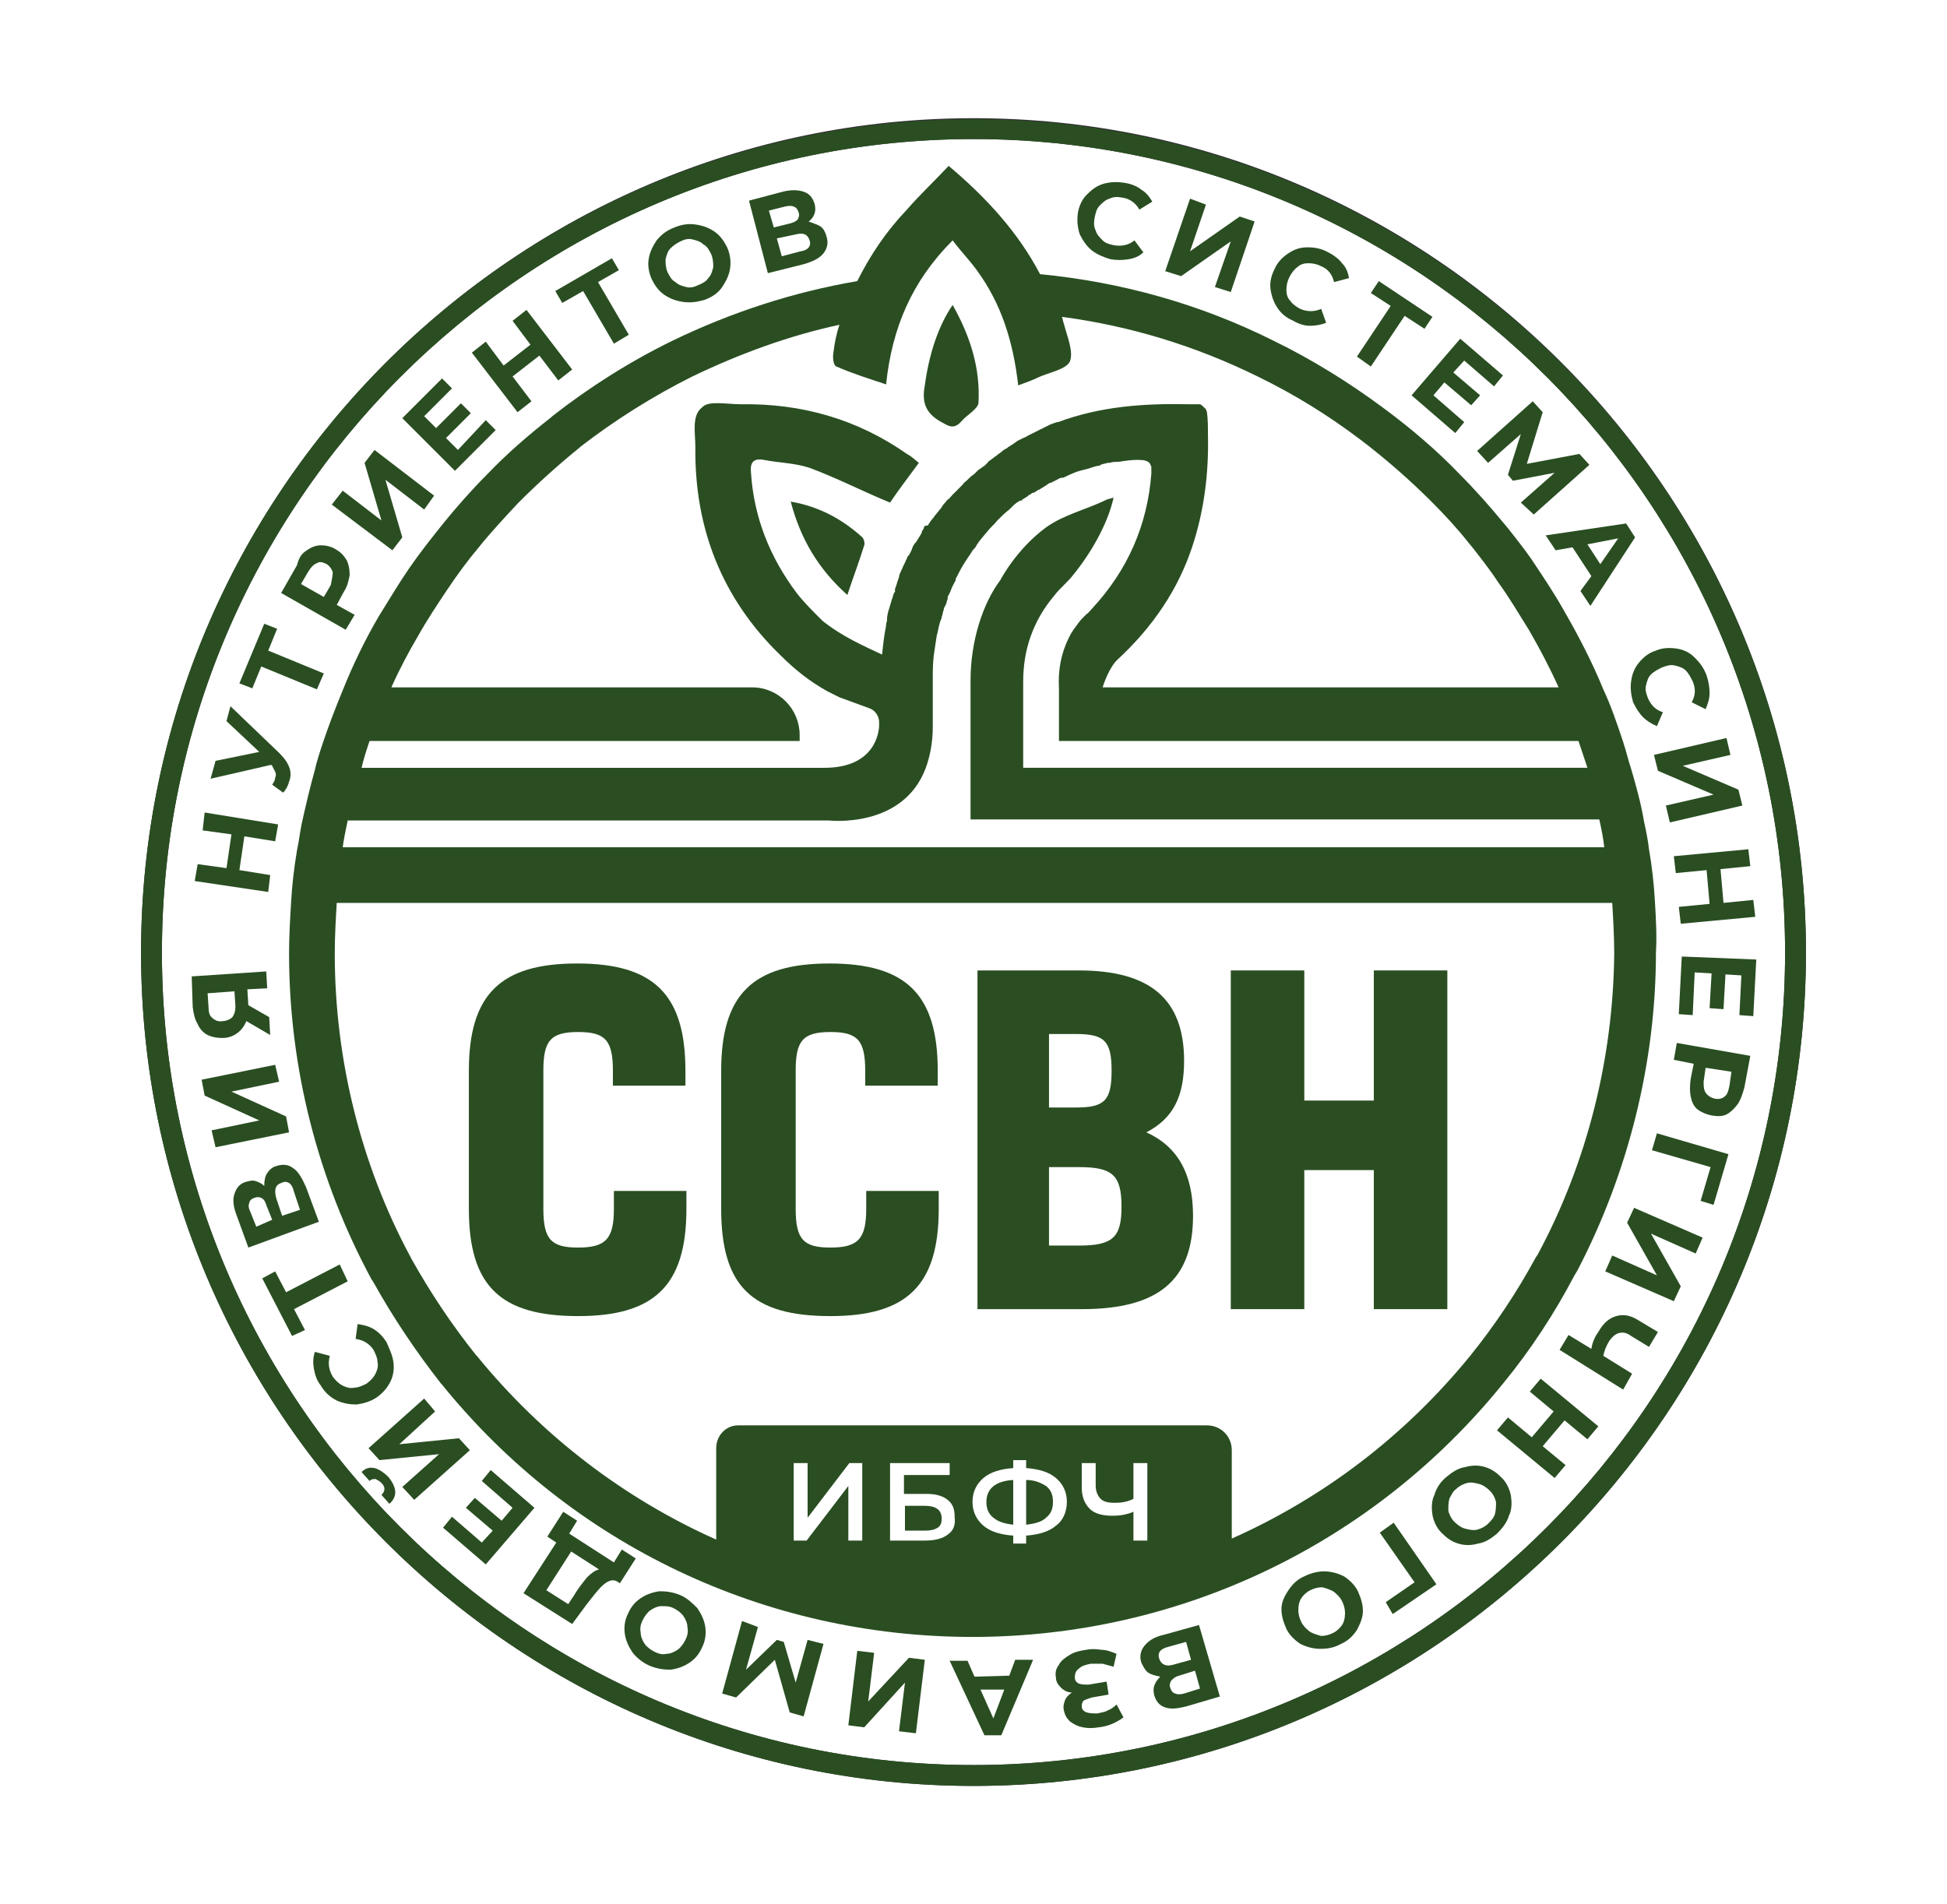 <?xml version="1.0" encoding="utf-8"?> <svg xmlns="http://www.w3.org/2000/svg" xmlns:xlink="http://www.w3.org/1999/xlink" version="1.1" id="Слой_1" x="0px" y="0px" viewBox="0 0 196 191.7" style="enable-background:new 0 0 196 191.7;" xml:space="preserve"> <style type="text/css"> .st0{fill:#2A4E22;} .st1{fill:#2F2F30;} </style> <g> <g> <g> <path class="st0" d="M109.9,25.2c-0.5-0.4-0.9-1-1.2-1.6c-0.2-0.6-0.3-1.3-0.2-2.1c0.1-0.7,0.4-1.4,0.9-1.9 c0.5-0.5,1-0.9,1.7-1.1c0.7-0.2,1.4-0.2,2.1-0.1c0.6,0.1,1.2,0.3,1.7,0.7c0.5,0.3,0.8,0.7,1.1,1.2l-1.3,0.8 c-0.4-0.7-1-1.1-1.7-1.2c-0.5-0.1-0.9-0.1-1.3,0.1c-0.4,0.1-0.7,0.4-1,0.7c-0.3,0.3-0.4,0.7-0.5,1.2c-0.1,0.5-0.1,0.9,0.1,1.3 c0.1,0.4,0.4,0.7,0.7,1c0.3,0.3,0.7,0.4,1.2,0.5c0.7,0.1,1.4,0,2-0.5l0.9,1.2c-0.4,0.4-0.9,0.6-1.5,0.7c-0.6,0.1-1.2,0.1-1.8,0 C111.1,25.9,110.4,25.6,109.9,25.2z"></path> <path class="st0" d="M119.8,20l1.6,0.6l-1.6,4.7l5-3.5l1.5,0.5l-2.4,7.1l-1.6-0.5l1.6-4.6l-5,3.5l-1.6-0.5L119.8,20z"></path> <path class="st0" d="M128.6,31c-0.4-0.6-0.6-1.2-0.7-1.9c-0.1-0.7,0.1-1.4,0.4-2c0.3-0.7,0.8-1.2,1.4-1.6 c0.6-0.4,1.2-0.6,1.9-0.6c0.7,0,1.4,0.1,2.1,0.5c0.6,0.3,1.1,0.7,1.4,1.1c0.4,0.4,0.6,0.9,0.7,1.5l-1.5,0.4 c-0.2-0.8-0.6-1.3-1.3-1.6c-0.4-0.2-0.8-0.3-1.3-0.3c-0.4,0-0.8,0.1-1.1,0.4c-0.3,0.2-0.6,0.6-0.8,1c-0.2,0.4-0.3,0.8-0.3,1.3 c0,0.4,0.1,0.8,0.4,1.1c0.2,0.3,0.6,0.6,1,0.8c0.7,0.3,1.4,0.3,2.1,0l0.5,1.4c-0.5,0.2-1.1,0.3-1.6,0.3c-0.6,0-1.2-0.2-1.7-0.5 C129.5,32,129,31.6,128.6,31z"></path> <path class="st0" d="M143.4,33.1l-2-1.3l-3.4,5.1l-1.4-1l3.4-5.1l-2-1.3l0.8-1.2l5.4,3.6L143.4,33.1z"></path> <path class="st0" d="M147.4,42.5l-0.9,1.1l-4.4-3.8l4.9-5.7l4.3,3.7l-0.9,1.1l-3-2.6l-1.1,1.2l2.7,2.3l-0.9,1l-2.7-2.3l-1.1,1.3 L147.4,42.5z"></path> <path class="st0" d="M153.1,50.6l3.4-3l-4.2,0.8l-0.5-0.6l1.3-4.1l-3.3,2.9l-1.1-1.2l5.6-5l1,1.1l-1.6,5.2l5.3-1l1,1.1l-5.6,5 L153.1,50.6z"></path> <path class="st0" d="M160.2,58l-1.9-2.9l-1.7,0.3l-1-1.5l8.1-1.2l0.9,1.4l-4.5,6.9l-1-1.5L160.2,58z M161.1,56.8l1.8-2.6 l-3.1,0.6L161.1,56.8z"></path> <path class="st0" d="M164.2,68.6c0.1-0.7,0.3-1.3,0.8-1.9c0.4-0.5,1-1,1.7-1.2c0.7-0.3,1.4-0.3,2.1-0.2c0.7,0.1,1.3,0.4,1.8,0.9 c0.5,0.5,0.9,1,1.2,1.8c0.2,0.6,0.3,1.2,0.3,1.8c0,0.6-0.2,1.1-0.4,1.6l-1.4-0.7c0.4-0.7,0.4-1.4,0.1-2.1 c-0.2-0.4-0.4-0.8-0.7-1.1c-0.3-0.3-0.7-0.4-1.1-0.5c-0.4-0.1-0.8,0-1.3,0.2c-0.4,0.2-0.8,0.4-1.1,0.7c-0.3,0.3-0.4,0.7-0.5,1.1 c-0.1,0.4,0,0.8,0.2,1.3c0.3,0.7,0.8,1.2,1.5,1.4l-0.6,1.4c-0.5-0.2-1-0.5-1.4-0.9c-0.4-0.4-0.7-0.9-1-1.5 C164.2,70,164.1,69.3,164.2,68.6z"></path> <path class="st0" d="M173.8,74.3l0.4,1.7l-4.8,1.1l5.6,2.4l0.4,1.6l-7.3,1.7l-0.4-1.7l4.8-1.1l-5.6-2.4l-0.4-1.6L173.8,74.3z"></path> <path class="st0" d="M176.7,92.3l-7.5,0.7l-0.2-1.7l3.1-0.3l-0.3-3.4l-3.1,0.3l-0.2-1.7l7.5-0.7l0.2,1.7l-3,0.3l0.3,3.4l3-0.3 L176.7,92.3z"></path> <path class="st0" d="M170.4,102.2l-1.4-0.1l0.3-5.8l7.5,0.3l-0.3,5.7l-1.4-0.1l0.2-4l-1.6-0.1l-0.2,3.5l-1.4-0.1l0.2-3.5 l-1.7-0.1L170.4,102.2z"></path> <path class="st0" d="M174.9,111.2c-0.3,0.4-0.7,0.8-1.1,1c-0.4,0.2-0.9,0.2-1.5,0.1c-0.5-0.1-1-0.3-1.4-0.6 c-0.4-0.3-0.6-0.8-0.7-1.3c-0.1-0.5-0.1-1.1,0-1.8l0.3-1.5l-2-0.4l0.3-1.7l7.4,1.3l-0.6,3.2C175.4,110.2,175.2,110.8,174.9,111.2 z M171.7,110c0.2,0.3,0.5,0.5,0.9,0.6c0.4,0.1,0.8,0,1-0.2c0.3-0.2,0.4-0.6,0.5-1.1l0.2-1.4l-2.6-0.4l-0.2,1.4 C171.5,109.3,171.5,109.7,171.7,110z"></path> <path class="st0" d="M171.2,120.9l1-3.4l-5.9-1.7l0.5-1.7l7.2,2.1l-1.5,5.1L171.2,120.9z"></path> <path class="st0" d="M171.4,124.6l-0.7,1.6l-4.5-2l3,5.3l-0.7,1.5l-6.9-3l0.7-1.6l4.5,2l-3-5.3l0.7-1.5L171.4,124.6z"></path> <path class="st0" d="M163.4,139.9l-6.4-4l0.9-1.5l2.3,1.4c0.1-0.7,0.4-1.3,0.7-1.7c0.5-0.9,1.1-1.4,1.8-1.6 c0.7-0.2,1.4-0.1,2.2,0.4l2,1.2l-0.9,1.5l-1.8-1.1c-0.4-0.3-0.8-0.4-1.2-0.3c-0.4,0.1-0.7,0.4-1,0.8c-0.3,0.5-0.5,1-0.6,1.5 l2.9,1.8L163.4,139.9z"></path> <path class="st0" d="M156.5,148.8l-5.8-4.8l1.1-1.3l2.4,2l2.2-2.6l-2.4-2l1.1-1.3l5.8,4.8l-1.1,1.3l-2.3-1.9l-2.2,2.6l2.3,1.9 L156.5,148.8z"></path> <path class="st0" d="M147.5,147.7c0.7-0.2,1.4-0.2,2,0c0.7,0.2,1.2,0.6,1.7,1.1c0.5,0.5,0.8,1.2,0.9,1.8c0.1,0.7,0.1,1.4-0.2,2 c-0.2,0.7-0.7,1.3-1.2,1.8c-0.6,0.5-1.2,0.9-1.9,1c-0.7,0.2-1.4,0.2-2,0c-0.7-0.2-1.2-0.6-1.7-1.1c-0.5-0.5-0.8-1.2-0.9-1.8 c-0.1-0.7-0.1-1.4,0.2-2c0.2-0.7,0.6-1.3,1.2-1.8C146.2,148.2,146.8,147.8,147.5,147.7z M145.9,150.9c-0.1,0.4-0.1,0.8-0.1,1.2 c0.1,0.4,0.3,0.8,0.6,1.1c0.3,0.3,0.7,0.6,1.1,0.7c0.4,0.1,0.8,0.2,1.2,0.1c0.4-0.1,0.8-0.3,1.1-0.6c0.3-0.3,0.6-0.6,0.7-1 c0.1-0.4,0.1-0.8,0.1-1.2c-0.1-0.4-0.3-0.8-0.6-1.1c-0.3-0.3-0.7-0.6-1.1-0.7c-0.4-0.1-0.8-0.2-1.2-0.1c-0.4,0.1-0.8,0.3-1.1,0.6 C146.3,150.1,146.1,150.5,145.9,150.9z"></path> <path class="st0" d="M139.5,161.3l2.9-2l-3.5-5l1.4-1l4.3,6.2l-4.4,3L139.5,161.3z"></path> <path class="st0" d="M133.3,158.2c0.7,0,1.4,0.2,2,0.5c0.6,0.4,1.1,0.9,1.4,1.5c0.3,0.7,0.5,1.3,0.5,2c0,0.7-0.3,1.3-0.6,1.9 c-0.4,0.6-0.9,1.1-1.6,1.4c-0.7,0.4-1.4,0.5-2.1,0.5c-0.7,0-1.4-0.2-2-0.5c-0.6-0.4-1.1-0.9-1.4-1.5c-0.3-0.7-0.5-1.3-0.5-2 c0-0.7,0.3-1.3,0.7-1.9c0.4-0.6,0.9-1.1,1.6-1.4C131.9,158.4,132.6,158.2,133.3,158.2z M131,160.9c-0.2,0.3-0.3,0.7-0.3,1.2 c0,0.4,0.1,0.8,0.3,1.2c0.2,0.4,0.5,0.7,0.9,1c0.4,0.2,0.7,0.3,1.1,0.4c0.4,0,0.8-0.1,1.2-0.3c0.4-0.2,0.7-0.5,0.9-0.8 c0.2-0.3,0.3-0.7,0.3-1.2c0-0.4-0.1-0.8-0.3-1.2c-0.2-0.4-0.5-0.7-0.9-1c-0.4-0.2-0.7-0.3-1.1-0.4c-0.4,0-0.8,0.1-1.2,0.3 C131.5,160.3,131.2,160.6,131,160.9z"></path> <path class="st0" d="M115.6,168.4c-0.3-0.2-0.5-0.6-0.7-1c-0.2-0.6-0.1-1.2,0.3-1.7c0.4-0.5,1-0.9,1.9-1.1l3.6-1l2.1,7.2l-3.4,1 c-0.8,0.2-1.5,0.3-2.1,0.1c-0.6-0.2-0.9-0.6-1.1-1.2c-0.1-0.4-0.1-0.7,0-1c0.1-0.3,0.3-0.6,0.6-0.9 C116.3,168.7,115.9,168.6,115.6,168.4z M116.7,167c0.2,0.6,0.7,0.8,1.4,0.6l1.8-0.5l-0.5-1.8l-1.8,0.5 C116.8,166,116.5,166.4,116.7,167z M120.3,168.2l-1.6,0.5c-0.4,0.1-0.6,0.3-0.8,0.5c-0.1,0.2-0.2,0.4-0.1,0.7 c0.1,0.3,0.2,0.5,0.5,0.6c0.2,0.1,0.5,0.1,0.9,0l1.6-0.5L120.3,168.2z"></path> <path class="st0" d="M106.8,169.9c-0.3-0.3-0.5-0.6-0.5-1c-0.1-0.5,0-0.9,0.3-1.3c0.2-0.4,0.6-0.7,1.1-1c0.5-0.3,1-0.4,1.6-0.5 c0.5-0.1,1-0.1,1.6,0c0.5,0,1,0.2,1.5,0.4l-0.3,1.3c-0.4-0.1-0.7-0.2-1.1-0.3c-0.4,0-0.8,0-1.2,0c-0.5,0.1-0.9,0.2-1.2,0.5 c-0.3,0.2-0.4,0.5-0.4,0.9c0,0.3,0.2,0.5,0.4,0.6c0.3,0.1,0.6,0.1,1,0.1l1.8-0.3l0.2,1.3l-1.7,0.3c-0.3,0.1-0.6,0.2-0.8,0.3 c-0.2,0.2-0.2,0.4-0.2,0.6c0,0.3,0.2,0.5,0.5,0.6c0.3,0.1,0.7,0.1,1.1,0.1c0.3-0.1,0.7-0.1,1-0.3c0.3-0.1,0.6-0.3,0.9-0.6 l0.7,1.3c-0.7,0.5-1.5,0.9-2.5,1c-0.6,0.1-1.1,0.1-1.6,0c-0.5-0.1-0.9-0.3-1.3-0.6c-0.3-0.3-0.5-0.6-0.6-1.1 c-0.1-0.4,0-0.7,0.1-1c0.1-0.3,0.4-0.6,0.7-0.8C107.5,170.4,107.1,170.2,106.8,169.9z"></path> <path class="st0" d="M98.1,168.8l3.5-0.1l0.6-1.6l1.8,0l-3.2,7.6l-1.7,0l-3.5-7.5l1.8,0L98.1,168.8z M98.7,170.1l1.3,2.9l1.1-2.9 L98.7,170.1z"></path> <path class="st0" d="M92.2,174.5l-1.7-0.2l0.6-4.9l-4.1,4.5l-1.6-0.2l0.9-7.5l1.7,0.2l-0.6,4.9l4.1-4.4l1.6,0.2L92.2,174.5z"></path> <path class="st0" d="M76.3,163.8l-1.2,4.3l3.1-3l0.7,0.2l1.2,4.1l1.2-4.3l1.6,0.4l-2,7.3l-1.4-0.4l-1.5-5.3l-3.9,3.8l-1.4-0.4 l2-7.3L76.3,163.8z"></path> <path class="st0" d="M70.2,161.9c0.4,0.6,0.7,1.2,0.8,1.9c0.1,0.7,0,1.4-0.3,2c-0.3,0.7-0.7,1.2-1.3,1.6 c-0.6,0.4-1.2,0.6-1.9,0.7c-0.7,0-1.4-0.1-2.1-0.4c-0.7-0.3-1.3-0.8-1.7-1.3c-0.4-0.6-0.7-1.2-0.8-1.9c-0.1-0.7,0-1.4,0.3-2 c0.3-0.7,0.7-1.2,1.3-1.6c0.6-0.4,1.2-0.6,1.9-0.7c0.7,0,1.4,0.1,2.1,0.4C69.2,160.9,69.7,161.4,70.2,161.9z M66.6,161.7 c-0.4,0-0.8,0.2-1.1,0.4c-0.3,0.2-0.6,0.6-0.8,1c-0.2,0.4-0.3,0.8-0.2,1.3c0,0.4,0.2,0.8,0.4,1.1c0.2,0.3,0.6,0.6,1,0.8 c0.4,0.2,0.8,0.3,1.2,0.2c0.4,0,0.8-0.2,1.1-0.4c0.3-0.2,0.6-0.6,0.8-1c0.2-0.4,0.3-0.8,0.2-1.3c0-0.4-0.2-0.8-0.4-1.1 c-0.2-0.3-0.6-0.6-1-0.8C67.4,161.7,67,161.7,66.6,161.7z"></path> <path class="st0" d="M55.1,154.7l1.6-2.5l1.4,0.9l-0.8,1.3l4.5,2.9l0.8-1.3l1.4,0.9l-1.6,2.5l-0.3-0.2c-0.4-0.2-0.8-0.1-1.3,0.3 c-0.5,0.4-1.1,1.2-1.8,2.1l-1.4,1.9l-4.9-3.1l3.3-5.1L55.1,154.7z M59.1,158.8c0.4-0.4,0.8-0.7,1.2-0.8l-2.8-1.8l-2.5,3.9 l2.2,1.4l0.6-0.9C58.2,159.9,58.7,159.3,59.1,158.8z"></path> <path class="st0" d="M48.5,149.1l0.9-1.1l4.4,3.8l-4.9,5.7l-4.3-3.7l0.9-1.1l3,2.6l1.1-1.2l-2.7-2.3l0.9-1l2.7,2.3l1.1-1.3 L48.5,149.1z"></path> <path class="st0" d="M39.2,151.4l-0.8-0.9c0.4-0.4,0.4-0.8,0-1.2c-0.2-0.2-0.4-0.3-0.6-0.4c-0.2,0-0.4,0-0.6,0.2l-0.8-0.9 c0.4-0.4,0.8-0.5,1.3-0.4c0.4,0.1,0.9,0.4,1.4,0.9C40,149.8,40,150.7,39.2,151.4z M41.7,151l-1.2-1.3l3.7-3.3l-6,0.6l-1.1-1.2 l5.6-5l1.1,1.3l-3.6,3.3l6-0.6l1.1,1.2L41.7,151z"></path> <path class="st0" d="M39.6,137.1c0.1,0.7,0,1.4-0.3,2c-0.3,0.6-0.7,1.1-1.4,1.6c-0.6,0.4-1.3,0.6-2,0.7c-0.7,0-1.3-0.1-2-0.4 c-0.6-0.3-1.2-0.8-1.6-1.5c-0.4-0.5-0.6-1.1-0.7-1.7c-0.1-0.6-0.1-1.1,0.1-1.7l1.5,0.4c-0.2,0.8-0.1,1.4,0.3,2.1 c0.3,0.4,0.6,0.7,1,0.9c0.4,0.2,0.8,0.3,1.2,0.2c0.4,0,0.8-0.2,1.2-0.4c0.4-0.3,0.7-0.6,0.9-1c0.2-0.4,0.3-0.8,0.2-1.2 c0-0.4-0.2-0.8-0.4-1.2c-0.4-0.6-1-1-1.8-1.1l0.2-1.5c0.6,0.1,1.1,0.2,1.6,0.5s0.9,0.7,1.3,1.3C39.2,135.8,39.5,136.4,39.6,137.1 z"></path> <path class="st0" d="M27.7,128l1.1,2.1l5.4-2.8L35,129l-5.4,2.8l1.1,2.1l-1.3,0.6l-3-5.8L27.7,128z"></path> <path class="st0" d="M26.9,118.1c0.2-0.3,0.5-0.6,0.9-0.7c0.6-0.2,1.2-0.2,1.7,0.2c0.5,0.3,0.9,1,1.3,1.9l1.3,3.5l-7.1,2.6 l-1.2-3.3c-0.3-0.8-0.4-1.5-0.2-2.1c0.2-0.6,0.5-1,1.1-1.2c0.4-0.1,0.7-0.2,1-0.1c0.3,0.1,0.6,0.2,0.9,0.5 C26.6,118.8,26.7,118.4,26.9,118.1z M27.4,122.8l-0.6-1.5c-0.1-0.4-0.3-0.6-0.5-0.7c-0.2-0.1-0.5-0.1-0.7,0 c-0.3,0.1-0.5,0.3-0.5,0.5c-0.1,0.2-0.1,0.5,0.1,0.9l0.6,1.5L27.4,122.8z M28.3,119.1c-0.6,0.2-0.7,0.7-0.5,1.5l0.6,1.8l1.8-0.6 l-0.6-1.8C29.4,119.1,28.9,118.8,28.3,119.1z"></path> <path class="st0" d="M21.7,115.5l-0.4-1.7l4.8-1l-5.5-2.5l-0.3-1.6l7.4-1.5l0.4,1.7l-4.8,1l5.5,2.5l0.3,1.6L21.7,115.5z"></path> <path class="st0" d="M19.3,98.3l7.5-0.5l0.1,1.7l-2,0.1l0.1,1.6l2.1,1.2l0.1,1.8l-2.4-1.4c-0.2,0.5-0.5,0.9-0.9,1.2 c-0.4,0.3-0.9,0.5-1.5,0.5c-0.6,0-1.1-0.1-1.5-0.3c-0.4-0.2-0.8-0.6-1-1.1c-0.3-0.5-0.4-1-0.5-1.7L19.3,98.3z M21.4,102.5 c0.2,0.2,0.6,0.4,1,0.3c0.4,0,0.8-0.2,1-0.4c0.2-0.3,0.3-0.6,0.3-1.1l-0.1-1.5l-2.7,0.2l0.1,1.5C21,101.9,21.1,102.3,21.4,102.5z "></path> <path class="st0" d="M20.6,81.8L28,83l-0.3,1.7l-3.1-0.5l-0.5,3.4l3.1,0.5L27,89.8l-7.4-1.1l0.3-1.7l2.9,0.4l0.5-3.4l-2.9-0.4 L20.6,81.8z"></path> <path class="st0" d="M23.2,71.1l4.9,4.7c0.5,0.5,0.8,0.9,1,1.4c0.2,0.5,0.2,1,0,1.5c-0.1,0.4-0.3,0.8-0.6,1.1L27.4,79 c0.2-0.3,0.3-0.5,0.3-0.7c0.1-0.2,0.1-0.4,0-0.6c-0.1-0.2-0.2-0.4-0.3-0.6l-0.1-0.1l-6.1,1.4l0.5-1.8l4.4-0.9l-3.3-3.1L23.2,71.1 z"></path> <path class="st0" d="M27.9,63.3L27,65.5l5.6,2.3l-0.7,1.6l-5.6-2.3l-0.9,2.2l-1.3-0.5l2.5-6L27.9,63.3z"></path> <path class="st0" d="M30.9,55.4c0.4-0.3,0.9-0.5,1.4-0.5c0.5,0,1,0.1,1.5,0.4c0.5,0.3,0.8,0.6,1.1,1.1c0.2,0.4,0.3,0.9,0.3,1.5 c-0.1,0.5-0.2,1.1-0.6,1.7l-0.7,1.3l1.8,1l-0.9,1.5l-6.5-3.7l1.6-2.8C30.1,56.1,30.4,55.7,30.9,55.4z M33.5,57.6 c-0.1-0.3-0.3-0.6-0.6-0.8c-0.4-0.2-0.7-0.3-1-0.1c-0.3,0.1-0.6,0.4-0.9,0.9l-0.7,1.2l2.3,1.3l0.7-1.2 C33.4,58.4,33.5,57.9,33.5,57.6z"></path> <path class="st0" d="M33.4,50.8l1.1-1.4l3.9,3l-1.7-5.8l1-1.3l6,4.6l-1,1.4l-3.9-3l1.7,5.8l-1,1.3L33.4,50.8z"></path> <path class="st0" d="M48.9,42.3l1,1l-4.1,4.1l-5.3-5.3l4-4l1,1l-2.8,2.8l1.2,1.2l2.5-2.5l1,1l-2.5,2.5l1.2,1.2L48.9,42.3z"></path> <path class="st0" d="M53,31.2l4.6,6l-1.4,1.1l-1.9-2.5l-2.7,2.1l1.9,2.5l-1.4,1.1l-4.6-6l1.4-1.1l1.8,2.4l2.7-2.1l-1.8-2.4 L53,31.2z"></path> <path class="st0" d="M62.3,27.2l-2.1,1.2l3.1,5.3l-1.5,0.9l-3.1-5.3l-2.1,1.2l-0.7-1.2l5.7-3.3L62.3,27.2z"></path> <path class="st0" d="M68.8,30.4c-0.7-0.1-1.3-0.3-1.9-0.7c-0.6-0.4-1-1-1.3-1.6c-0.3-0.7-0.4-1.4-0.3-2c0.1-0.7,0.4-1.3,0.8-1.9 c0.5-0.6,1-1,1.8-1.3c0.7-0.3,1.4-0.4,2.1-0.3c0.7,0.1,1.3,0.3,1.9,0.7c0.6,0.4,1,1,1.3,1.6c0.3,0.7,0.4,1.4,0.3,2.1 c-0.1,0.7-0.4,1.3-0.8,1.9c-0.4,0.6-1,1-1.8,1.3C70.2,30.4,69.5,30.5,68.8,30.4z M71.3,28c0.3-0.3,0.4-0.7,0.5-1.1 c0-0.4,0-0.8-0.2-1.3c-0.2-0.4-0.4-0.8-0.8-1c-0.3-0.3-0.7-0.4-1.1-0.5c-0.4-0.1-0.8,0-1.2,0.2c-0.4,0.2-0.7,0.4-1,0.7 s-0.4,0.7-0.5,1.1c0,0.4,0,0.8,0.2,1.3c0.2,0.4,0.4,0.8,0.8,1c0.3,0.3,0.7,0.4,1.1,0.5c0.4,0.1,0.8,0,1.2-0.2 C70.8,28.5,71.1,28.3,71.3,28z"></path> <path class="st0" d="M82.6,22.8c0.3,0.2,0.5,0.6,0.6,1c0.2,0.6,0.1,1.2-0.3,1.7c-0.4,0.5-1,0.8-2,1.1l-3.6,0.9l-1.9-7.3l3.4-0.9 c0.8-0.2,1.5-0.2,2.1,0c0.6,0.2,0.9,0.6,1.1,1.2c0.1,0.4,0.1,0.7,0,1c-0.1,0.3-0.3,0.6-0.6,0.8C81.9,22.5,82.3,22.6,82.6,22.8z M77.9,22.9l1.6-0.4c0.4-0.1,0.6-0.2,0.8-0.4c0.1-0.2,0.2-0.4,0.1-0.7c-0.1-0.3-0.2-0.5-0.5-0.6c-0.2-0.1-0.5-0.1-0.9,0l-1.6,0.4 L77.9,22.9z M81.5,24.2c-0.2-0.6-0.6-0.8-1.4-0.6L78.2,24l0.5,1.8l1.9-0.5C81.3,25.2,81.7,24.8,81.5,24.2z"></path> </g> </g> <path class="st1" d="M181.8,95.9c0,46.3-37.6,83.9-83.8,83.9s-83.8-37.7-83.8-83.9S51.8,11.9,98,11.9S181.8,49.6,181.8,95.9z M16.3,95.9c0,45.1,36.6,81.8,81.7,81.8s81.7-36.7,81.7-81.8C179.7,50.7,143.1,14,98,14S16.3,50.7,16.3,95.9z"></path> <path class="st0" d="M98,179.8c-46.2,0-83.8-37.7-83.8-83.9c0-46.3,37.6-83.9,83.8-83.9s83.8,37.7,83.8,83.9 C181.8,142.2,144.2,179.8,98,179.8z M98,14C53,14,16.3,50.7,16.3,95.9c0,45.1,36.7,81.8,81.7,81.8c45.1,0,81.7-36.7,81.7-81.8 C179.7,50.7,143.1,14,98,14z"></path> <g> <g> <path class="st0" d="M47.2,121.7l0-13.9c0-7.7,3.2-10.8,10.9-10.8c7.7,0,10.9,3.1,10.9,10.8v1.5l-7.3,0l0-1.5 c0-3.1-0.8-3.9-3.5-3.9c-2.8,0-3.5,0.9-3.5,3.9l0,13.9c0,3.1,0.8,3.9,3.5,3.9c2.8,0,3.6-0.9,3.6-3.9v-1.8l7.3,0v1.8 c0,7.7-3.2,10.8-10.9,10.8C50.4,132.5,47.2,129.5,47.2,121.7z"></path> <path class="st0" d="M72.6,121.7l0-13.9c0-7.7,3.2-10.8,10.9-10.8c7.7,0,10.9,3.1,10.9,10.8v1.5l-7.3,0v-1.5 c0-3.1-0.8-3.9-3.5-3.9c-2.8,0-3.5,0.9-3.5,3.9l0,13.9c0,3.1,0.8,3.9,3.5,3.9c2.8,0,3.6-0.9,3.6-3.9l0-1.8l7.3,0v1.8 c0,7.7-3.2,10.8-10.9,10.8C75.7,132.5,72.6,129.5,72.6,121.7z"></path> <path class="st0" d="M98.4,97.7l10.2,0c7.2,0,10.6,2.9,10.6,9.1c0,3.6-1.1,5.8-3.8,7.2c3.1,1.4,4.7,4.1,4.7,8.4 c0,6.5-3.5,9.4-11.2,9.4H98.4L98.4,97.7z M108.3,111.5c2.9,0,3.6-0.7,3.6-3.7c0-3-0.7-3.7-3.6-3.7l-2.7,0v7.4L108.3,111.5z M108.6,125.4c3.4,0,4.3-0.8,4.3-3.9c0-3.2-0.9-4-4.3-4l-3,0v7.9H108.6z"></path> <path class="st0" d="M138.3,117.8l-7,0v14h-7.4l0-34.1l7.4,0v13.1l7,0V97.7l7.4,0v34.1h-7.4L138.3,117.8z"></path> </g> </g> <g> <g> <path class="st0" d="M99.3,151.2c0,0.7,0.2,1.2,0.7,1.6c0.5,0.4,1.1,0.6,2,0.7V149C100.2,149.1,99.3,149.9,99.3,151.2z"></path> <path class="st0" d="M103.3,149v4.5c0.9-0.1,1.6-0.3,2-0.7c0.5-0.4,0.7-0.9,0.7-1.6c0-0.7-0.2-1.2-0.7-1.6 C104.8,149.3,104.2,149,103.3,149z"></path> <path class="st0" d="M166.6,90.8c-0.1-1.8-0.3-3.6-0.6-5.3c-0.1-0.9-0.3-1.9-0.5-2.8c-0.3-1.8-0.8-3.6-1.3-5.3 c-0.3-0.9-0.5-1.8-0.8-2.7c-0.6-1.8-1.2-3.6-2-5.3c-1.1-2.7-2.5-5.4-4-8c-0.9-1.6-1.9-3.1-2.9-4.6l-0.4-0.6c-0.7-1-1.5-2-2.2-2.9 l-0.5-0.6c-1.4-1.7-2.9-3.4-4.5-5c-2.3-2.4-4.9-4.6-7.6-6.6c-3.5-2.6-7.2-4.9-11.1-6.8c-7.4-3.7-15.3-5.9-23.5-6.7c0,0,0,0,0,0 c-2.2-4.2-5.4-7.7-9.2-10.9c-1.4,1.5-2.9,2.9-4.2,4.4c-2.1,2.2-3.7,4.6-5,7.2c0,0,0,0,0,0c-6.4,1.1-12.6,3.1-18.6,6 c-4.3,2.1-8.4,4.7-12.1,7.6l-0.1,0.1c-2.3,1.8-4.5,3.7-6.5,5.8c-1.5,1.5-3,3.2-4.3,4.8c-1.2,1.5-2.4,3-3.5,4.6 c-1.1,1.6-2.1,3.3-3.1,4.9c-1.4,2.4-2.6,4.9-3.6,7.4c-0.7,1.7-1.4,3.5-2,5.3c-0.3,0.9-0.6,1.8-0.8,2.7c-0.5,1.8-0.9,3.5-1.3,5.3 c-0.2,0.9-0.3,1.9-0.5,2.8c-0.3,1.8-0.5,3.5-0.6,5.3c-0.1,1.7-0.2,3.4-0.2,5.1c0,11.5,2.9,22.8,8.3,32.8l0.2,0.3h0 c2,3.6,4.3,7,6.8,10.2l0.1,0.1c13.1,16.2,32.6,25.4,53.4,25.4c20.8,0,40.3-9.3,53.4-25.5c2.8-3.4,5.2-7.1,7.2-10.9l0.3-0.5v0 c5.1-9.8,7.9-20.9,7.9-32C166.8,94.2,166.7,92.5,166.6,90.8z M37.2,74.6h43.3V74c0-2.6-2.1-4.8-4.8-4.8H39.4 c0.8-1.8,1.7-3.5,2.7-5.2c0.9-1.6,1.9-3.1,2.9-4.6c1-1.5,2.1-3,3.2-4.3c1.2-1.5,2.6-3,4-4.5c1.9-1.9,4-3.8,6.1-5.5l0.1-0.1 c3.5-2.7,7.3-5.1,11.3-7.1c4.8-2.3,9.7-4.1,14.8-5.2c0,0,0,0,0,0c-0.3,0.9-0.5,1.9-0.6,2.8c-0.1,0.5,0,1.3,0.3,1.4 c1.6,0.7,3.2,1.2,5,1.8c0.6-5.7,2.6-10.4,6.7-14.5c0.9,1.2,1.8,2.1,2.5,3.1c2.4,3.3,3.6,7.1,4.1,11.5c0.8-0.3,1.4-0.5,2-0.8 c1.1-0.5,2.8-0.8,3.2-1.6c0.4-1-0.3-2.6-0.6-3.8c-0.1-0.2-0.1-0.5-0.2-0.7c0,0,0,0,0,0c6.8,0.9,13.4,2.9,19.7,6 c3.7,1.8,7.1,3.9,10.4,6.4c2.5,1.9,4.9,4,7.1,6.2c1.3,1.3,2.6,2.7,3.7,4.1l0.5,0.6c0.7,0.9,1.4,1.8,2.1,2.8l0.4,0.6 c1.1,1.5,2.1,3.2,3.1,4.8c1.1,1.9,2.1,3.8,3,5.8h-45.9c0.3-1,0.9-2.2,1.4-2.7c3.7-3.4,6.2-7.2,7.6-11.4c1.2-3.6,1.7-7.4,1.6-11.4 c0-0.7,0-1.5-0.1-2.2c0-0.1-0.1-0.2-0.1-0.3c-0.2-0.2-0.5-0.5-0.6-0.5c-0.4,0-0.7,0-1.1,0c-4.5-0.1-8.9,0.2-13.2,1.8 c0,0,0,0-0.1,0c-0.3,0.1-0.6,0.2-0.8,0.3c-0.2,0.1-0.4,0.2-0.6,0.3c-0.1,0.1-0.3,0.1-0.4,0.2c-0.2,0.1-0.4,0.2-0.6,0.3 c-0.2,0.1-0.4,0.2-0.6,0.3c-0.1,0.1-0.2,0.1-0.4,0.2c0,0,0,0,0,0c-0.2,0.1-0.4,0.2-0.6,0.3c-0.1,0.1-0.3,0.2-0.4,0.3 c-0.2,0.1-0.3,0.2-0.5,0.3c0,0-0.1,0.1-0.1,0.1c-0.2,0.1-0.4,0.2-0.6,0.4c-0.1,0.1-0.3,0.2-0.4,0.3c-0.1,0.1-0.3,0.2-0.4,0.3 c-0.1,0.1-0.3,0.2-0.4,0.3c-0.1,0-0.1,0.1-0.2,0.2c-0.1,0.1-0.2,0.2-0.3,0.3c-0.2,0.1-0.4,0.3-0.6,0.4c-0.1,0.1-0.2,0.2-0.3,0.3 c-0.2,0.2-0.4,0.3-0.6,0.5c-0.1,0.1-0.1,0.1-0.2,0.2c-0.2,0.2-0.4,0.3-0.5,0.5c-0.1,0.1-0.3,0.3-0.4,0.4c0,0-0.1,0.1-0.1,0.1 c-0.1,0.1-0.1,0.1-0.2,0.2l0,0c-0.1,0.1-0.2,0.2-0.3,0.3c-0.2,0.2-0.3,0.4-0.5,0.5c0,0-0.1,0.1-0.1,0.1c0,0,0,0,0,0 c-0.1,0.2-0.3,0.3-0.4,0.5c-0.1,0.1-0.1,0.2-0.2,0.3c-0.2,0.2-0.3,0.4-0.5,0.6c-0.1,0.1-0.2,0.3-0.3,0.4 c-0.2,0.2-0.3,0.4-0.5,0.7C93.1,52.9,93,53,93,53.2c-0.1,0.1-0.1,0.2-0.2,0.3c0,0,0,0,0,0.1c0,0.1-0.1,0.1-0.1,0.2 c-0.2,0.3-0.3,0.5-0.5,0.8c0,0,0,0,0,0c0,0-0.1,0.1-0.1,0.1c-0.1,0.1-0.1,0.2-0.2,0.3c0,0.1-0.1,0.2-0.1,0.3 c-0.1,0.2-0.2,0.5-0.4,0.7c-0.1,0.1-0.1,0.3-0.2,0.4c-0.1,0.3-0.3,0.6-0.4,0.9c-0.1,0.1-0.1,0.3-0.2,0.4c0,0.1-0.1,0.2-0.1,0.4 c0,0,0,0,0,0c0,0.1-0.1,0.2-0.1,0.3c-0.1,0.2-0.1,0.4-0.2,0.6c0,0.1-0.1,0.2-0.1,0.3c0,0,0,0.1,0,0.2s0,0.1-0.1,0.2 c-0.1,0.2-0.1,0.4-0.2,0.6c-0.1,0.3-0.2,0.7-0.3,1c0,0,0,0,0,0c-0.1,0.3-0.2,0.7-0.2,1c0,0,0,0.1,0,0.1c0,0.2-0.1,0.3-0.1,0.5 c0,0,0,0.1,0,0.1h0c0,0,0,0,0,0c-0.2,1-0.3,1.9-0.4,2.9l0,0c-1.9-0.9-4-1.8-6-3.4l0,0c-0.1-0.1-0.2-0.2-0.3-0.3 c-0.8-0.8-1.6-1.6-2.3-2.5c-2.7-3.6-4.3-7.6-4.6-12.1c-0.1-1,0.2-1.5,1.3-1.3c1.5,0.3,3.1,0.3,4.6,0.8c2.7,1,5.2,2.3,8.1,3.5 c0.8-1.2,1.8-2.5,2.9-4c-0.5-0.4-0.8-0.7-1.2-0.9c-5-3.5-10.6-5.1-16.7-5c-1.4,0-3.3-0.4-3.9,0.3C69.6,41.8,70,43.6,70,45 c-0.1,8.2,2.7,15.3,8.6,21c1.4,1.4,2.9,2.6,4.7,3.6l0,0l0,0l0,0l0,0c0.4,0.2,0.8,0.4,1.2,0.6l3,1.1c0.6,0.2,1,0.8,1,1.4V73 c0,0.7-0.4,4.3-5.5,4.3c0,0,0,0,0,0v0l-46.6,0C36.6,76.4,36.9,75.5,37.2,74.6z M35,82.6l43.7,0c0,0,0,0,0,0h4.7 c0,0,7.5,0.9,9.8-5.3c0.4-1.1,0.7-2.5,0.7-4.1v-1.1c0-1.2,0-2.5,0-3.7c0-0.8,0-1.6,0.1-2.4c0.1-0.7,0.2-1.4,0.3-2 c0-0.1,0.1-0.3,0.1-0.4c0.1-0.5,0.2-1,0.4-1.4c0,0,0,0,0-0.1c0.1-0.2,0.1-0.5,0.2-0.7c0-0.2,0.1-0.3,0.2-0.5 c0.1-0.2,0.1-0.4,0.2-0.6c0,0,0-0.1,0-0.1c0,0,0-0.1,0-0.1c0.1-0.2,0.2-0.4,0.3-0.6c0-0.1,0.1-0.2,0.1-0.3 c0.1-0.2,0.2-0.4,0.3-0.6c0,0,0.1-0.1,0.1-0.2c0,0,0,0,0-0.1c0.3-0.6,0.6-1.2,1-1.8c0.2-0.3,0.4-0.6,0.6-0.9 c0.1-0.2,0.2-0.3,0.4-0.5c0-0.1,0.1-0.1,0.1-0.2c0.3-0.5,0.7-0.9,1.1-1.4c0.3-0.4,0.7-0.7,1-1.1c0,0,0.1-0.1,0.1-0.1 c0.3-0.3,0.7-0.7,1.1-1c0.1-0.1,0.3-0.3,0.4-0.4c0,0,0,0,0,0c0,0,0,0,0,0c0.2-0.2,0.5-0.4,0.7-0.5c0,0,0,0,0.1,0 c0,0,0.1,0,0.1-0.1c0.2-0.1,0.3-0.2,0.5-0.3c0.1-0.1,0.2-0.2,0.3-0.2c0.1-0.1,0.2-0.2,0.4-0.2c0.1-0.1,0.2-0.1,0.3-0.2 c0,0,0.1-0.1,0.2-0.1c0.2-0.1,0.3-0.2,0.5-0.3c0.1-0.1,0.2-0.1,0.3-0.2c0.1-0.1,0.3-0.2,0.4-0.2c0.2-0.1,0.4-0.2,0.6-0.3 c0.2-0.1,0.3-0.2,0.5-0.2c0,0,0,0,0.1,0c0.3-0.1,0.6-0.3,0.9-0.4c0.4-0.2,0.8-0.3,1.2-0.4c0.5-0.1,0.9-0.3,1.4-0.4 c0.1,0,0.2,0,0.3-0.1c0.2-0.1,0.4-0.1,0.7-0.2c0.1,0,0.2,0,0.2,0c0.3-0.1,0.5-0.1,0.8-0.1c0,0,0.1,0,0.1,0 c0.6-0.1,1.3-0.2,1.9-0.2c0.7,0,1,0.1,1.2,0.3c0.1,0.1,0.1,0.2,0.2,0.4c0,0.2,0,0.4,0,0.7c-0.4,5.2-2.4,9.7-5.9,13.5 c-0.2,0.2-0.4,0.5-0.7,0.7c-0.3,0.3-0.6,0.6-0.8,0.9c-0.3,0.4-0.6,0.8-0.8,1.2c0,0.1-0.1,0.1-0.1,0.2v0c-0.8,1.6-1.1,3.3-1,5.1h0 v5.3l52.3,0c0.3,0.9,0.6,1.8,0.9,2.7h-56.8c0-3,0-6.7,0-8.7c0-3.2,1-6.1,3.1-8.6c0.6-0.8,1.4-1.4,2-2.2c1.7-2.1,3.4-5,4-7.7 c0,0-0.7,0.2-0.7,0.2c-2,1-4.3,1.5-6.1,2.8c-3,2.2-4.6,5.3-4.6,5.3c-1.8,2.4-3,6.2-3,10.1c0,1.4,0,3.7,0,6h0v8H161 c0.2,0.9,0.4,1.9,0.5,2.8h-64v0H87.1v0l-52.6,0C34.6,84.5,34.8,83.6,35,82.6z M86.8,155.1h-1.4v-5.5l-4.2,5.5h-1.3v-7.8h1.4v5.5 l4.2-5.5h1.3V155.1z M95.4,154.5c-0.5,0.4-1.3,0.6-2.3,0.6h-3.5v-7.8h6v1.2h-4.6v1.9h2.3c0.9,0,1.6,0.2,2.1,0.6 c0.5,0.4,0.7,0.9,0.7,1.7C96.2,153.5,96,154.1,95.4,154.5z M106.3,153.6c-0.7,0.6-1.7,0.9-3,1v0.8H102v-0.8c-1.3-0.1-2.3-0.4-3-1 c-0.7-0.6-1.1-1.4-1.1-2.4c0-1,0.4-1.8,1.1-2.4c0.7-0.6,1.7-0.9,3-1V147h1.3v0.8c1.3,0.1,2.3,0.4,3,1c0.7,0.6,1.1,1.4,1.1,2.4 C107.4,152.2,107,153.1,106.3,153.6z M115.5,155.1h-1.4v-2.9c-0.7,0.3-1.4,0.4-2.1,0.4c-1,0-1.8-0.2-2.3-0.7 c-0.5-0.5-0.8-1.2-0.8-2.1v-2.5h1.4v2.3c0,0.5,0.2,1,0.5,1.3c0.3,0.3,0.8,0.4,1.4,0.4c0.7,0,1.3-0.1,1.9-0.4v-3.6h1.4V155.1z M154.8,126.3l-0.2,0.3c-1.9,3.5-4.1,6.8-6.6,9.9c-6.6,8.1-14.8,14.3-24,18.4V146c0-1.4-1.1-2.5-2.5-2.5H74.3 c-1.2,0-2.2,1-2.2,2.3v9.2c-9.2-4.1-17.5-10.4-24.1-18.5l-0.1-0.1c-2.4-3-4.6-6.3-6.5-9.7l-0.1-0.2c-5-9.3-7.6-19.9-7.6-30.5 c0-1.7,0.1-3.4,0.2-5.1h53.3v0h15.5c0,0,0,0,0,0l59.6,0c0.1,1.7,0.2,3.4,0.2,5.1C162.4,106.5,159.8,117,154.8,126.3z"></path> <path class="st0" d="M93.1,151.6h-2v2.5h2c0.6,0,1-0.1,1.3-0.3c0.3-0.2,0.4-0.5,0.4-0.9C94.8,152,94.2,151.6,93.1,151.6z"></path> <path class="st0" d="M94.6,42.4c0.9,0.5,1.4,0.9,2.2,0c0.5-0.6,1.6-1.2,1.7-1.8c0.2-3.5-0.8-6.7-2.6-9.9 c-1.5,2.2-2.4,5.1-2.8,8.1C92.8,40.4,93.1,41.5,94.6,42.4z"></path> <path class="st0" d="M79.6,50.5c1,3.8,2.8,6.8,5.7,9.4c0.6-1.8,1.2-3.4,1.7-5c0.1-0.3-0.1-0.8-0.3-0.9 C84.8,52.3,82.5,51,79.6,50.5z"></path> </g> </g> </g> </svg> 